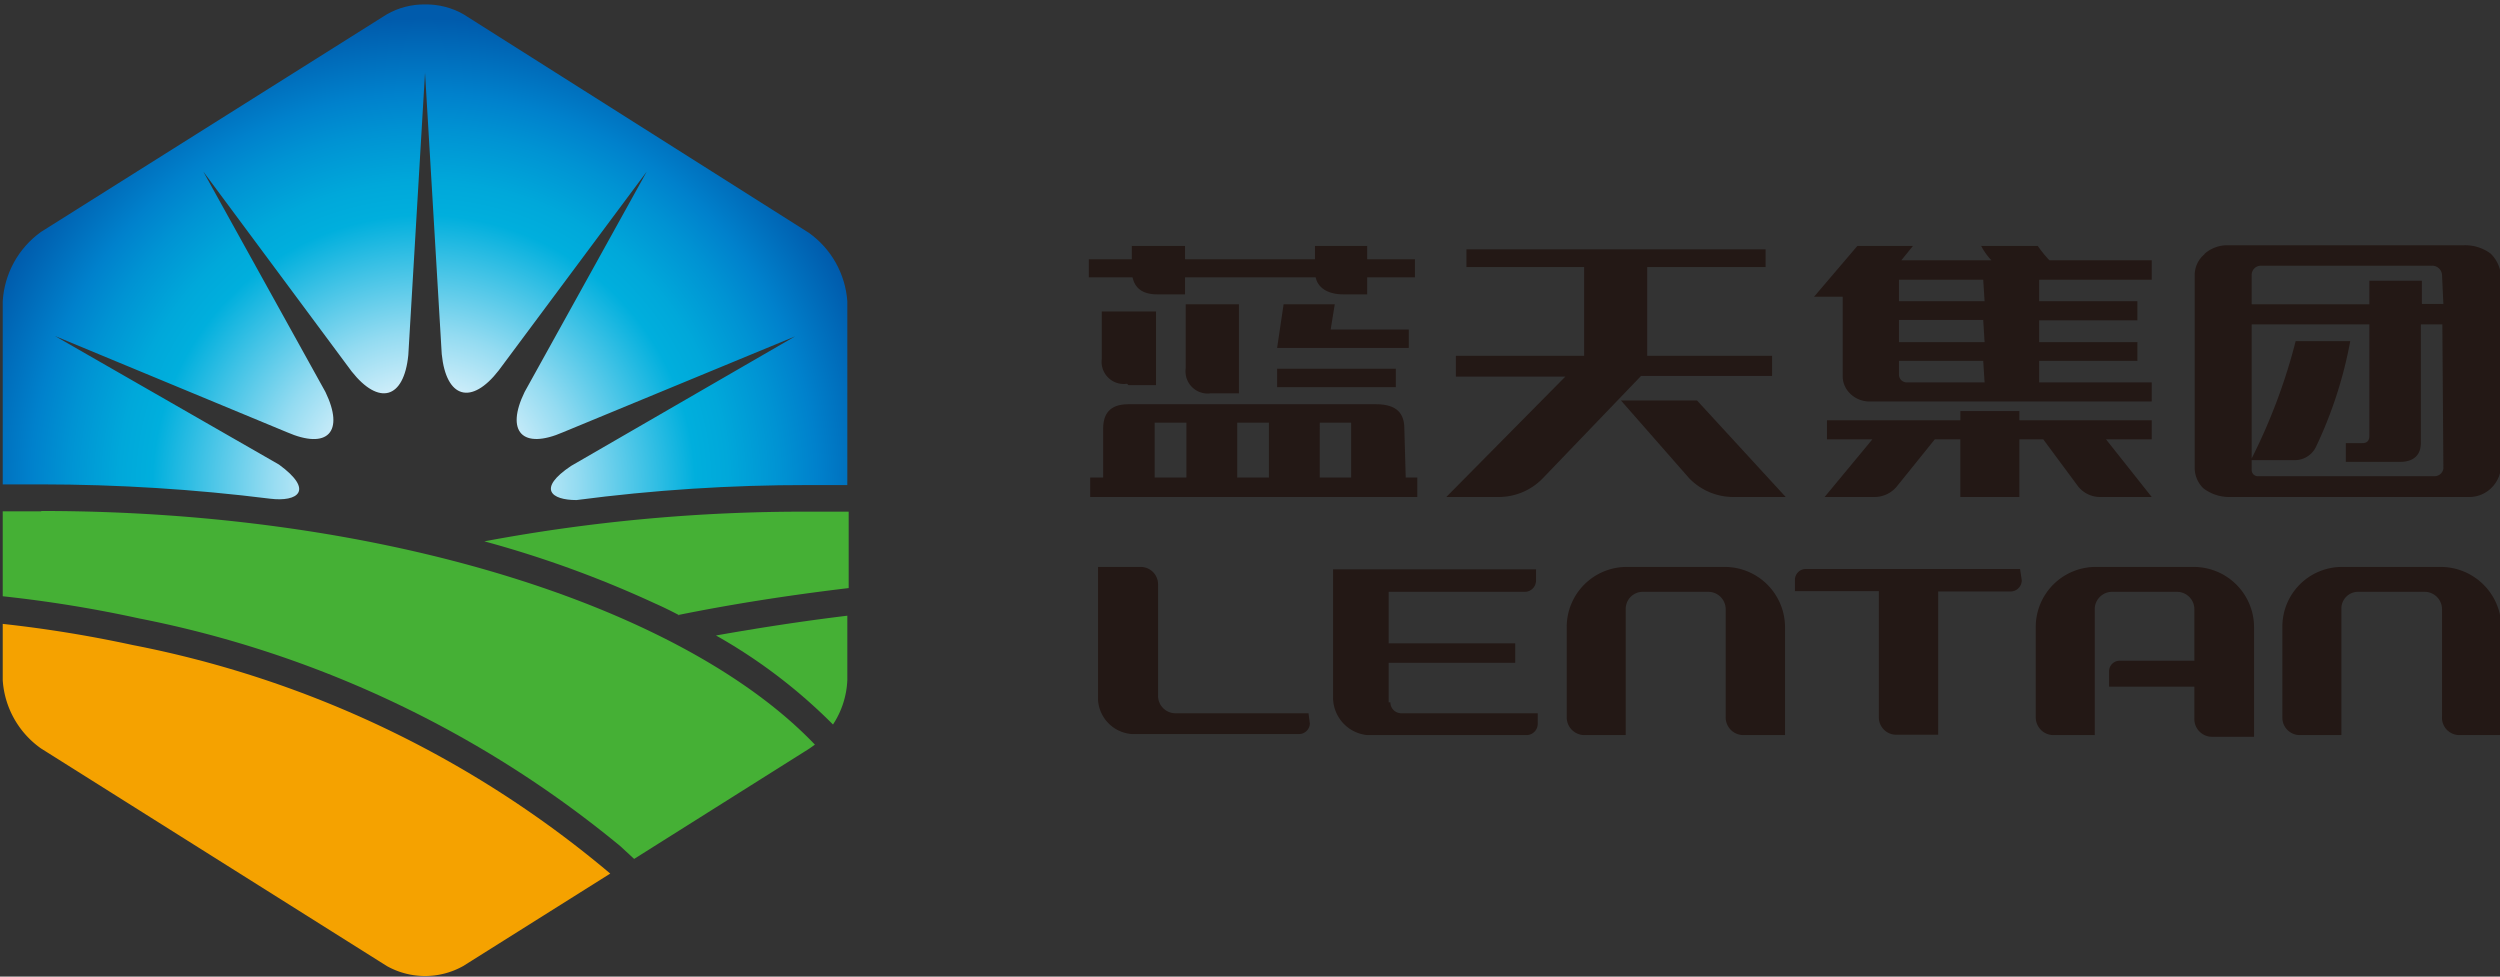 <svg xmlns="http://www.w3.org/2000/svg" xmlns:xlink="http://www.w3.org/1999/xlink" viewBox="0 0 73.29 28.63"><rect x="0" y="0" width="73.29" height="28.63" fill="#333333" stroke="none"/><defs><style>.cls-1{fill:none;}.cls-2{clip-path:url(#clip-path);}.cls-3{fill:url(#未命名的渐变);}.cls-4{clip-path:url(#clip-path-2);}.cls-5{fill:#f5a200;}.cls-6{fill:#45b035;}.cls-7{fill:#231815;}</style><clipPath id="clip-path" transform="translate(0.08 0.13)"><path class="cls-1" d="M12.38,0a2.2,2.2,0,0,0-1.12.29L1.12,6.67A2.7,2.7,0,0,0,0,8.7v5.37l1.13,0a54.44,54.44,0,0,1,6.71.42c.81.1,1.3-.24.26-1L1.53,9.72l6.8,2.82c1.19.52,1.7,0,1.13-1.18L5.88,4.9l4.35,5.86c.79,1,1.53.82,1.66-.48L12.38,2l.49,8.25c.13,1.3.87,1.51,1.67.48L18.88,4.9,15.3,11.36c-.57,1.17-.06,1.7,1.13,1.18l6.8-2.81-6.57,3.8c-1,.67-.58,1,.16,1a51.76,51.76,0,0,1,6.79-.44l1.15,0V8.7a2.7,2.7,0,0,0-1.12-2L13.51.29A2.21,2.21,0,0,0,12.38,0Z"/></clipPath><radialGradient id="未命名的渐变" cx="0" cy="28.5" r="1" gradientTransform="matrix(13.71, 0, 0, -13.71, 5.54, 398.03)" gradientUnits="userSpaceOnUse"><stop offset="0" stop-color="#dff2fc"/><stop offset="0.17" stop-color="#dff2fc"/><stop offset="0.22" stop-color="#caecf9"/><stop offset="0.33" stop-color="#93dbf1"/><stop offset="0.48" stop-color="#3bc1e5"/><stop offset="0.58" stop-color="#00afdd"/><stop offset="0.65" stop-color="#00a8da"/><stop offset="0.76" stop-color="#0093d3"/><stop offset="0.84" stop-color="#0081cc"/><stop offset="1" stop-color="#005bac"/></radialGradient><clipPath id="clip-path-2" transform="translate(0.08 0.13)"><rect class="cls-1" width="73.22" height="28.5"/></clipPath></defs><g id="图层_2" data-name="图层 2"><g id="图层_1-2" data-name="图层 1"><g class="cls-2"><rect class="cls-3" x="5.03" y="-5.14" width="14.7" height="24.84" transform="translate(5.11 19.76) rotate(-89.7)"/></g><g class="cls-4"><path class="cls-5" d="M0,18.16v1.65a2.66,2.66,0,0,0,1.12,2l10.14,6.38a2.29,2.29,0,0,0,2.24,0l4.31-2.71a30.83,30.83,0,0,0-14-6.7A36.86,36.86,0,0,0,0,18.16" transform="translate(0.08 0.13)"/><path class="cls-6" d="M1.13,14.86H0v2.49A37.4,37.4,0,0,1,4,18a31.79,31.79,0,0,1,14.11,6.68l.4.37,5.13-3.23.17-.12c-3.82-4-12.55-6.85-22.68-6.85" transform="translate(0.08 0.13)"/><path class="cls-6" d="M24.76,19.81V17.92c-1.32.16-2.61.36-3.85.58a15.74,15.74,0,0,1,3.43,2.61,2.56,2.56,0,0,0,.42-1.3" transform="translate(0.08 0.13)"/><path class="cls-6" d="M19.8,17.9c1.58-.32,3.24-.58,5-.79V14.87H23.61a50.78,50.78,0,0,0-9.49.87,31.72,31.72,0,0,1,5,1.82c.25.11.49.23.72.35" transform="translate(0.08 0.13)"/><path class="cls-7" d="M36.24,11.4V8.79H34.68v1.88a.65.65,0,0,0,.74.73Z" transform="translate(0.08 0.13)"/><path class="cls-7" d="M33,11.16h.81V9H32.22v1.39a.65.65,0,0,0,.74.73" transform="translate(0.08 0.13)"/><path class="cls-7" d="M40,7.08H38.47v.39H34.66V7.08H33.1v.39H31.84V8h1.28c.07.3.27.5.73.5h.81V8h3.83c.06.3.35.5.81.5H40V8h1.4V7.47H40Z" transform="translate(0.08 0.13)"/><path class="cls-7" d="M41.09,12.44c0-.41-.18-.72-.83-.72H33c-.57,0-.74.31-.74.72v1.43h-.38v.57h9.59v-.57h-.34ZM34.7,13.87h-.93V12.26h.93Zm2.42,0h-.93V12.26h.93Zm2.41,0h-.92V12.26h.92Z" transform="translate(0.08 0.13)"/><polygon class="cls-7" points="37.63 8.92 37.44 10.2 41.3 10.2 41.3 9.66 39.01 9.66 39.13 8.92 37.63 8.92"/><rect class="cls-7" x="37.44" y="10.81" width="3.48" height="0.54"/><path class="cls-7" d="M64.22,16.49H61.35a1.76,1.76,0,0,0-1.75,1.77V20.9a.52.52,0,0,0,.53.52h1.2V17.7h0a.51.51,0,0,1,.51-.48h1.9a.51.51,0,0,1,.51.51v1.51H62.07a.31.31,0,0,0-.32.29V20h2.5v.93a.52.52,0,0,0,.53.54H66V18.26a1.77,1.77,0,0,0-1.77-1.77" transform="translate(0.08 0.13)"/><path class="cls-7" d="M38.28,20.78h-3.9a.51.51,0,0,1-.51-.51V17a.51.51,0,0,0-.51-.51H32.11v3.9h0a1.07,1.07,0,0,0,1,1H38a.32.32,0,0,0,.32-.31Z" transform="translate(0.08 0.13)"/><path class="cls-7" d="M50.47,16.49H47.6a1.76,1.76,0,0,0-1.75,1.77V20.9a.52.52,0,0,0,.53.52h1.2V17.7a.5.5,0,0,1,.51-.48H50a.51.51,0,0,1,.51.51v3.15a.52.52,0,0,0,.53.54h1.21V18.26a1.77,1.77,0,0,0-1.77-1.77" transform="translate(0.08 0.13)"/><path class="cls-7" d="M71.44,16.49H68.57a1.75,1.75,0,0,0-1.74,1.77V20.9a.51.51,0,0,0,.52.52h1.21V17.7a.49.49,0,0,1,.51-.48H71a.51.51,0,0,1,.51.51v3.15a.51.51,0,0,0,.52.54h1.22V18.26a1.78,1.78,0,0,0-1.78-1.77" transform="translate(0.08 0.13)"/><path class="cls-7" d="M59.14,16.55H52.86a.32.32,0,0,0-.32.32v.33H55v3.7a.51.51,0,0,0,.51.51h1.23V17.21h2.12a.33.33,0,0,0,.33-.33Z" transform="translate(0.08 0.13)"/><path class="cls-7" d="M40.63,20.46V19.3h3.71v-.57H40.63V17.22h4a.33.33,0,0,0,.32-.33v-.33H39v3.78a1.11,1.11,0,0,0,1,1.08h4.68A.33.33,0,0,0,45,21.1h0v-.32H41a.32.32,0,0,1-.32-.32" transform="translate(0.08 0.13)"/><path class="cls-7" d="M47.44,11.61l2,2.28a1.8,1.8,0,0,0,1.29.55h1.54l-2.6-2.83Z" transform="translate(0.08 0.13)"/><path class="cls-7" d="M43.86,14.44a1.8,1.8,0,0,0,1.29-.55l2.88-3h3.84V10.3H48.21V7.7h3.47V7.18H42.91V7.7h3.45v2.6H42.6v.61h3.21l-3.49,3.53Z" transform="translate(0.08 0.13)"/><path class="cls-7" d="M64.55,7.32a.8.8,0,0,0-.29.58v5.69a.83.83,0,0,0,.26.6,1.25,1.25,0,0,0,.77.25h7a.92.92,0,0,0,.7-.3.93.93,0,0,0,.25-.63V8a1,1,0,0,0-.31-.7,1.26,1.26,0,0,0-.79-.24H65.22a1,1,0,0,0-.67.25m7,6.3a.26.26,0,0,1-.26.22H66.12a.18.18,0,0,1-.19-.19v-.28H67.2a.69.69,0,0,0,.62-.4,12.49,12.49,0,0,0,1-3.09H67.22a16.9,16.9,0,0,1-1.29,3.44V9.38h3.45v3.27c0,.13-.06.21-.2.21h-.49v.55h1.59c.39,0,.61-.19.61-.56V9.38h.63Zm0-4.83h-.63V8.1H69.38v.69H65.93V7.91a.27.27,0,0,1,.27-.25h5a.29.29,0,0,1,.31.26Z" transform="translate(0.08 0.13)"/><path class="cls-7" d="M53.1,8.57h.84v2.32a.71.71,0,0,0,.2.5.81.81,0,0,0,.61.25H63v-.56H59.7v-.63h2.88V9.9H59.7V9.26h2.88V8.7H59.7V8.07H63V7.5H60a3.39,3.39,0,0,1-.34-.42H58a1.82,1.82,0,0,0,.3.42H55.66L56,7.08H54.37Zm5,2.51H55.84a.23.23,0,0,1-.25-.22v-.41h2.47Zm0-1.18H55.59V9.25h2.47Zm0-1.2H55.59V8.07h2.47Z" transform="translate(0.08 0.13)"/><path class="cls-7" d="M54.87,14.44a.85.85,0,0,0,.65-.3l1.12-1.39h.75v1.69h1.73V12.75h.7l1,1.35h0a.82.82,0,0,0,.67.34H63l-1.34-1.69H63v-.56H59.12v-.27H57.39v.27H53.48v.56h1.33l-1.4,1.69Z" transform="translate(0.08 0.13)"/></g></g></g></svg>